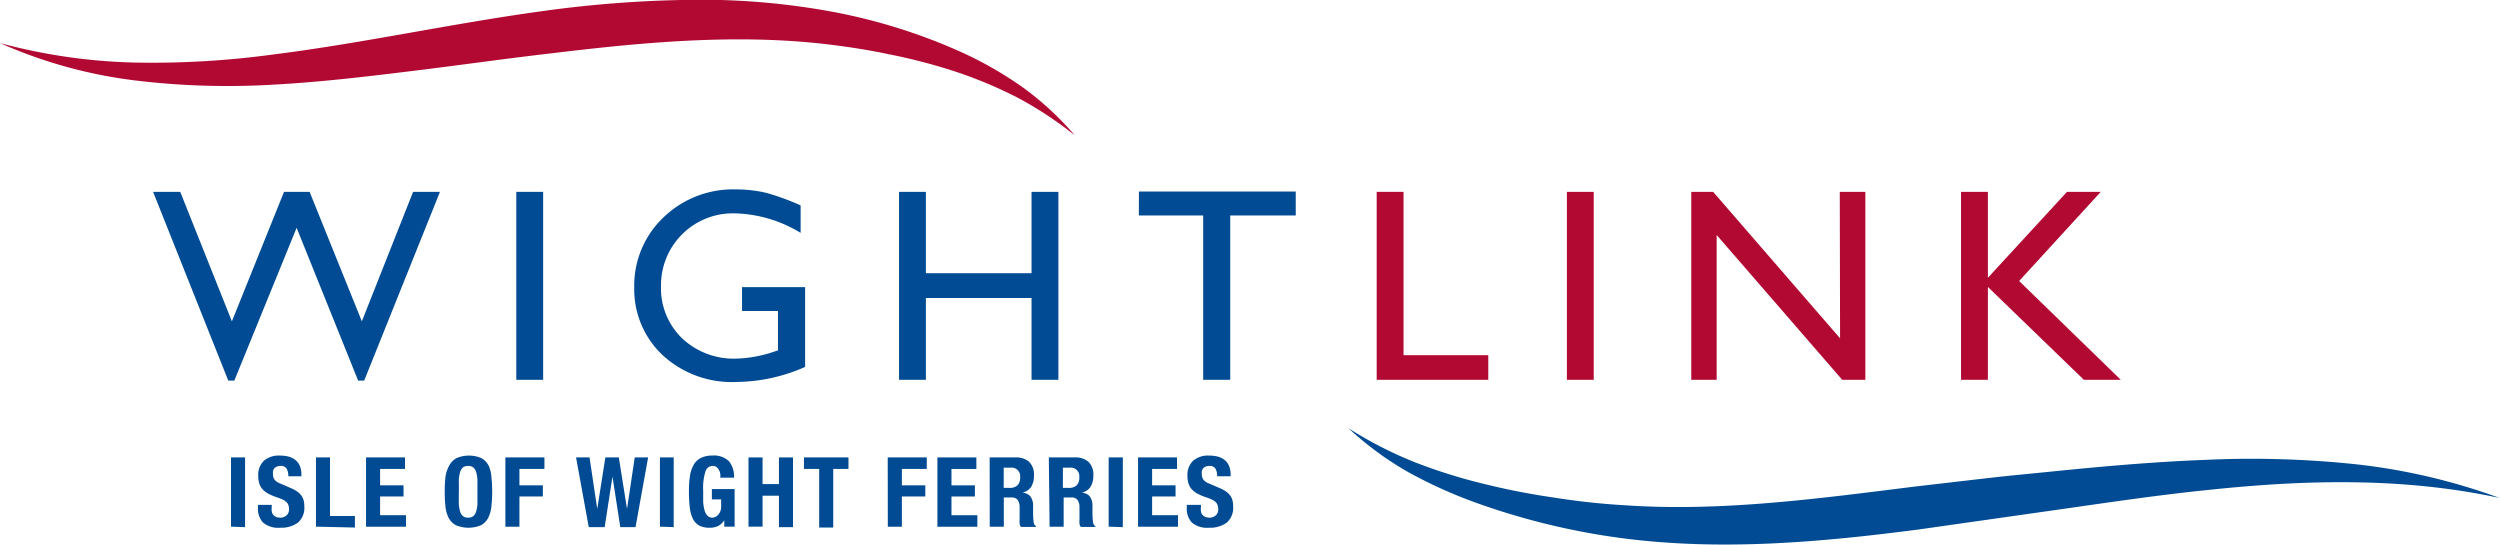 <svg id="Layer_1" data-name="Layer 1" xmlns="http://www.w3.org/2000/svg" viewBox="0 0 256.05 55.77"><defs><style>.cls-1{fill:#004b93;}.cls-2{fill:#b20933;}</style></defs><path class="cls-1" d="M78.31,31.8h2.75L73.3,51.13h-.62l-6.3-15.65L60,51.13h-.62L51.68,31.8h2.78l5.29,13.26L65.09,31.8h2.62l5.35,13.26Z" transform="translate(-36 -12.15)"/><path class="cls-1" d="M88.88,31.8h2.75V51.05H88.88Z" transform="translate(-36 -12.15)"/><path class="cls-1" d="M112,41.56h6.46v8.17a17.74,17.74,0,0,1-7,1.54,10.46,10.46,0,0,1-7.64-2.79,9.24,9.24,0,0,1-2.86-6.89,9.62,9.62,0,0,1,3-7.18,10.24,10.24,0,0,1,7.42-2.86,13.48,13.48,0,0,1,3.09.35A24.41,24.41,0,0,1,118,33.19V36a13.56,13.56,0,0,0-6.83-2,7.36,7.36,0,0,0-7.47,7.43,7.13,7.13,0,0,0,2.16,5.37,7.72,7.72,0,0,0,5.56,2.08,13.23,13.23,0,0,0,4-.76l.26-.08V44H112Z" transform="translate(-36 -12.15)"/><path class="cls-1" d="M141.65,31.8h2.75V51.05h-2.75V42.67H130.83v8.38h-2.75V31.8h2.75v8.33h10.82Z" transform="translate(-36 -12.15)"/><path class="cls-1" d="M152.65,31.77h16.06v2.45H162V51.05h-2.77V34.22h-6.59Z" transform="translate(-36 -12.15)"/><path class="cls-2" d="M177,31.8h2.75V48.53h8.68v2.52H177Z" transform="translate(-36 -12.15)"/><path class="cls-2" d="M196.48,31.8h2.75V51.05h-2.75Z" transform="translate(-36 -12.15)"/><path class="cls-2" d="M224.43,31.8h2.62V51.05h-2.37L211.82,36.22V51.05h-2.6V31.8h2.24l13,15Z" transform="translate(-36 -12.15)"/><path class="cls-2" d="M247.7,31.8h3.46l-8.36,9.13,10.41,10.12h-3.78l-9.83-9.51v9.51h-2.75V31.8h2.75v8.8Z" transform="translate(-36 -12.15)"/><path class="cls-1" d="M59.66,66.09V59H61.1v7.14Z" transform="translate(-36 -12.15)"/><path class="cls-1" d="M63.83,63.86v.21a2.15,2.15,0,0,0,0,.45.69.69,0,0,0,.15.35.82.82,0,0,0,.29.22,1.28,1.28,0,0,0,.47.08.92.92,0,0,0,.59-.22.78.78,0,0,0,.27-.66,1.09,1.09,0,0,0-.07-.42.72.72,0,0,0-.21-.31,1.38,1.38,0,0,0-.4-.26c-.16-.07-.36-.15-.6-.23a6.1,6.1,0,0,1-.83-.35,2.3,2.3,0,0,1-.59-.45,1.58,1.58,0,0,1-.34-.59,2.55,2.55,0,0,1-.11-.77,2,2,0,0,1,.59-1.58,2.34,2.34,0,0,1,1.62-.52,3.49,3.49,0,0,1,.88.1,2,2,0,0,1,.7.34,1.61,1.61,0,0,1,.46.6,2.16,2.16,0,0,1,.17.88v.2H65.53a1.47,1.47,0,0,0-.18-.79.67.67,0,0,0-.6-.27.93.93,0,0,0-.4.07.86.86,0,0,0-.26.18.84.84,0,0,0-.13.27,1.55,1.55,0,0,0,0,.31,1,1,0,0,0,.14.55,1.25,1.25,0,0,0,.6.42l1.11.48a3.73,3.73,0,0,1,.67.37,1.8,1.8,0,0,1,.41.42,1.5,1.5,0,0,1,.22.5,2.77,2.77,0,0,1,.06.6,2,2,0,0,1-.66,1.64,2.9,2.9,0,0,1-1.82.52,2.41,2.41,0,0,1-1.75-.53,2.08,2.08,0,0,1-.52-1.52v-.29Z" transform="translate(-36 -12.15)"/><path class="cls-1" d="M68.36,66.09V59H69.8v6h2.55v1.18Z" transform="translate(-36 -12.15)"/><path class="cls-1" d="M77.48,59v1.18H74.93v1.68h2.4V63h-2.4v1.92h2.65v1.18H73.49V59Z" transform="translate(-36 -12.15)"/><path class="cls-1" d="M81.55,62.52a14,14,0,0,1,.07-1.5A3.35,3.35,0,0,1,82,59.85a1.89,1.89,0,0,1,.74-.77,3.22,3.22,0,0,1,2.58,0,1.87,1.87,0,0,1,.73.77A3.35,3.35,0,0,1,86.33,61a14.1,14.1,0,0,1,0,3A3.35,3.35,0,0,1,86,65.19a1.82,1.82,0,0,1-.73.75,3.33,3.33,0,0,1-2.58,0,1.84,1.84,0,0,1-.74-.75A3.35,3.35,0,0,1,81.62,64,14,14,0,0,1,81.55,62.52Zm1.44,0c0,.48,0,.89,0,1.22a3.73,3.73,0,0,0,.14.82.93.93,0,0,0,.3.46.82.82,0,0,0,.52.15.81.81,0,0,0,.51-.15.93.93,0,0,0,.3-.46,3.22,3.22,0,0,0,.14-.82c0-.33,0-.74,0-1.22s0-.89,0-1.22a3.22,3.22,0,0,0-.14-.82,1,1,0,0,0-.3-.47.88.88,0,0,0-.51-.14.89.89,0,0,0-.52.14,1,1,0,0,0-.3.47,3.73,3.73,0,0,0-.14.82C83,61.63,83,62,83,62.52Z" transform="translate(-36 -12.15)"/><path class="cls-1" d="M87.76,59h4v1.18H89.2v1.68h2.4V63H89.2v3.1H87.76Z" transform="translate(-36 -12.15)"/><path class="cls-1" d="M95,59h1.38l.79,5.28h0L98,59h1.38l.84,5.28h0l.79-5.28h1.37l-1.29,7.14H99.53l-.8-5.18h0l-.8,5.18H96.3Z" transform="translate(-36 -12.15)"/><path class="cls-1" d="M103.59,66.09V59H105v7.14Z" transform="translate(-36 -12.15)"/><path class="cls-1" d="M109.77,61.07a2,2,0,0,0,0-.41,1.64,1.64,0,0,0-.14-.39,1,1,0,0,0-.26-.29.65.65,0,0,0-.37-.11.77.77,0,0,0-.75.58,5.52,5.52,0,0,0-.23,1.92c0,.42,0,.81,0,1.16a4.05,4.05,0,0,0,.14.88,1.29,1.29,0,0,0,.3.56.69.69,0,0,0,.51.2.82.82,0,0,0,.28-.07,1,1,0,0,0,.29-.21,1.31,1.31,0,0,0,.23-.36,1.28,1.28,0,0,0,.09-.5V63.3h-.95V62.24h2.33v3.85h-1.06v-.66h0a1.54,1.54,0,0,1-.63.59,1.93,1.93,0,0,1-.87.18,2.28,2.28,0,0,1-1.08-.23,1.67,1.67,0,0,1-.65-.71,3.75,3.75,0,0,1-.31-1.19,15.43,15.43,0,0,1-.08-1.63,10.39,10.39,0,0,1,.11-1.58,3.26,3.26,0,0,1,.4-1.14,1.73,1.73,0,0,1,.74-.68,2.59,2.59,0,0,1,1.15-.23,2.19,2.19,0,0,1,1.7.58,2.48,2.48,0,0,1,.52,1.68Z" transform="translate(-36 -12.15)"/><path class="cls-1" d="M112.66,59h1.44v2.73h1.68V59h1.44v7.14h-1.44V62.92H114.1v3.17h-1.44Z" transform="translate(-36 -12.15)"/><path class="cls-1" d="M122.9,59v1.18h-1.56v6H119.9v-6h-1.56V59Z" transform="translate(-36 -12.15)"/><path class="cls-1" d="M126.92,59h4v1.18h-2.55v1.68h2.4V63h-2.4v3.1h-1.44Z" transform="translate(-36 -12.15)"/><path class="cls-1" d="M136,59v1.18h-2.55v1.68h2.4V63h-2.4v1.92h2.65v1.18h-4.09V59Z" transform="translate(-36 -12.15)"/><path class="cls-1" d="M137.36,59H140a2,2,0,0,1,1.4.45,1.82,1.82,0,0,1,.5,1.39,2.16,2.16,0,0,1-.29,1.17,1.37,1.37,0,0,1-.9.59v0a1.29,1.29,0,0,1,.79.35,1.53,1.53,0,0,1,.31.87c0,.13,0,.28,0,.43s0,.33,0,.53a7.66,7.66,0,0,0,.06.87.57.57,0,0,0,.25.41v.06h-1.55a.72.72,0,0,1-.14-.35,2.58,2.58,0,0,1,0-.4l0-1.37a1.23,1.23,0,0,0-.21-.66.77.77,0,0,0-.64-.24h-.77v3h-1.44Zm1.44,3.12h.6a1.16,1.16,0,0,0,.8-.25,1.07,1.07,0,0,0,.28-.82.88.88,0,0,0-1-1h-.68Z" transform="translate(-36 -12.15)"/><path class="cls-1" d="M143.42,59h2.66a2,2,0,0,1,1.4.45,1.82,1.82,0,0,1,.5,1.39,2.16,2.16,0,0,1-.29,1.17,1.37,1.37,0,0,1-.9.59v0a1.29,1.29,0,0,1,.79.35,1.53,1.53,0,0,1,.31.87c0,.13,0,.28,0,.43s0,.33,0,.53a7.66,7.66,0,0,0,.06.87.57.57,0,0,0,.25.41v.06H146.7a.72.72,0,0,1-.14-.35,2.58,2.58,0,0,1,0-.4l0-1.37a1.23,1.23,0,0,0-.21-.66.77.77,0,0,0-.64-.24h-.77v3h-1.44Zm1.44,3.12h.6a1.16,1.16,0,0,0,.8-.25,1.07,1.07,0,0,0,.28-.82.88.88,0,0,0-1-1h-.68Z" transform="translate(-36 -12.15)"/><path class="cls-1" d="M149.55,66.09V59H151v7.14Z" transform="translate(-36 -12.15)"/><path class="cls-1" d="M156.55,59v1.18H154v1.68h2.4V63H154v1.92h2.65v1.18h-4.09V59Z" transform="translate(-36 -12.15)"/><path class="cls-1" d="M159,63.86v.21a2.15,2.15,0,0,0,0,.45.69.69,0,0,0,.15.35.82.82,0,0,0,.29.22,1.28,1.28,0,0,0,.47.08.92.92,0,0,0,.59-.22.78.78,0,0,0,.27-.66,1.32,1.32,0,0,0-.07-.42.72.72,0,0,0-.21-.31,1.54,1.54,0,0,0-.4-.26c-.16-.07-.36-.15-.6-.23a6.1,6.1,0,0,1-.83-.35,2.3,2.3,0,0,1-.59-.45,1.58,1.58,0,0,1-.34-.59,2.27,2.27,0,0,1-.11-.77,2,2,0,0,1,.59-1.58,2.34,2.34,0,0,1,1.62-.52,3.49,3.49,0,0,1,.88.1,2,2,0,0,1,.7.34,1.61,1.61,0,0,1,.46.6,2.16,2.16,0,0,1,.17.88v.2h-1.38a1.47,1.47,0,0,0-.18-.79.67.67,0,0,0-.6-.27.93.93,0,0,0-.4.07.86.86,0,0,0-.26.18.84.84,0,0,0-.13.27,1.55,1.55,0,0,0,0,.31,1,1,0,0,0,.14.55,1.25,1.25,0,0,0,.6.42l1.11.48a3.73,3.73,0,0,1,.67.37,1.8,1.8,0,0,1,.41.42,1.5,1.5,0,0,1,.22.5,2.77,2.77,0,0,1,.06.6,2,2,0,0,1-.66,1.64,2.9,2.9,0,0,1-1.82.52,2.41,2.41,0,0,1-1.75-.53,2.08,2.08,0,0,1-.52-1.52v-.29Z" transform="translate(-36 -12.15)"/><path class="cls-2" d="M36,16.56a57.94,57.94,0,0,0,13.91,2,92,92,0,0,0,14-.82c9.27-1.16,18.52-3.22,28-4.5a120.15,120.15,0,0,1,14.36-1.1,74,74,0,0,1,14.46,1.12,58.14,58.14,0,0,1,13.84,4.28,38.26,38.26,0,0,1,6.27,3.62A30.88,30.88,0,0,1,146.07,26a38.56,38.56,0,0,0-5.89-3.87,44.53,44.53,0,0,0-6.43-2.68A57.32,57.32,0,0,0,127,17.7c-2.26-.48-4.56-.82-6.85-1.08-9.19-1-18.47-.12-27.76,1-4.66.54-9.34,1.21-14,1.78s-9.44,1.15-14.23,1.41a78.68,78.68,0,0,1-14.39-.43A48.49,48.49,0,0,1,36,16.56Z" transform="translate(-36 -12.15)"/><path class="cls-1" d="M292,63.15c-9.86-2.13-19.86-1.87-29.74-.83-4.95.5-9.89,1.23-14.85,1.94l-14.9,2.12c-10,1.3-20.23,2.23-30.46.88a72,72,0,0,1-14.88-3.62,48,48,0,0,1-7-3.17A33.24,33.24,0,0,1,174.1,56a40.65,40.65,0,0,0,6.65,3.43,54.75,54.75,0,0,0,7.07,2.24,71.82,71.82,0,0,0,7.27,1.43,72.85,72.85,0,0,0,7.34.8c9.8.67,19.64-.66,29.56-1.9l7.48-.87c2.52-.29,5-.51,7.51-.77,5-.5,10-.93,15.1-1.12a101.67,101.67,0,0,1,15.21.46A62.6,62.6,0,0,1,292,63.15Z" transform="translate(-36 -12.15)"/></svg>